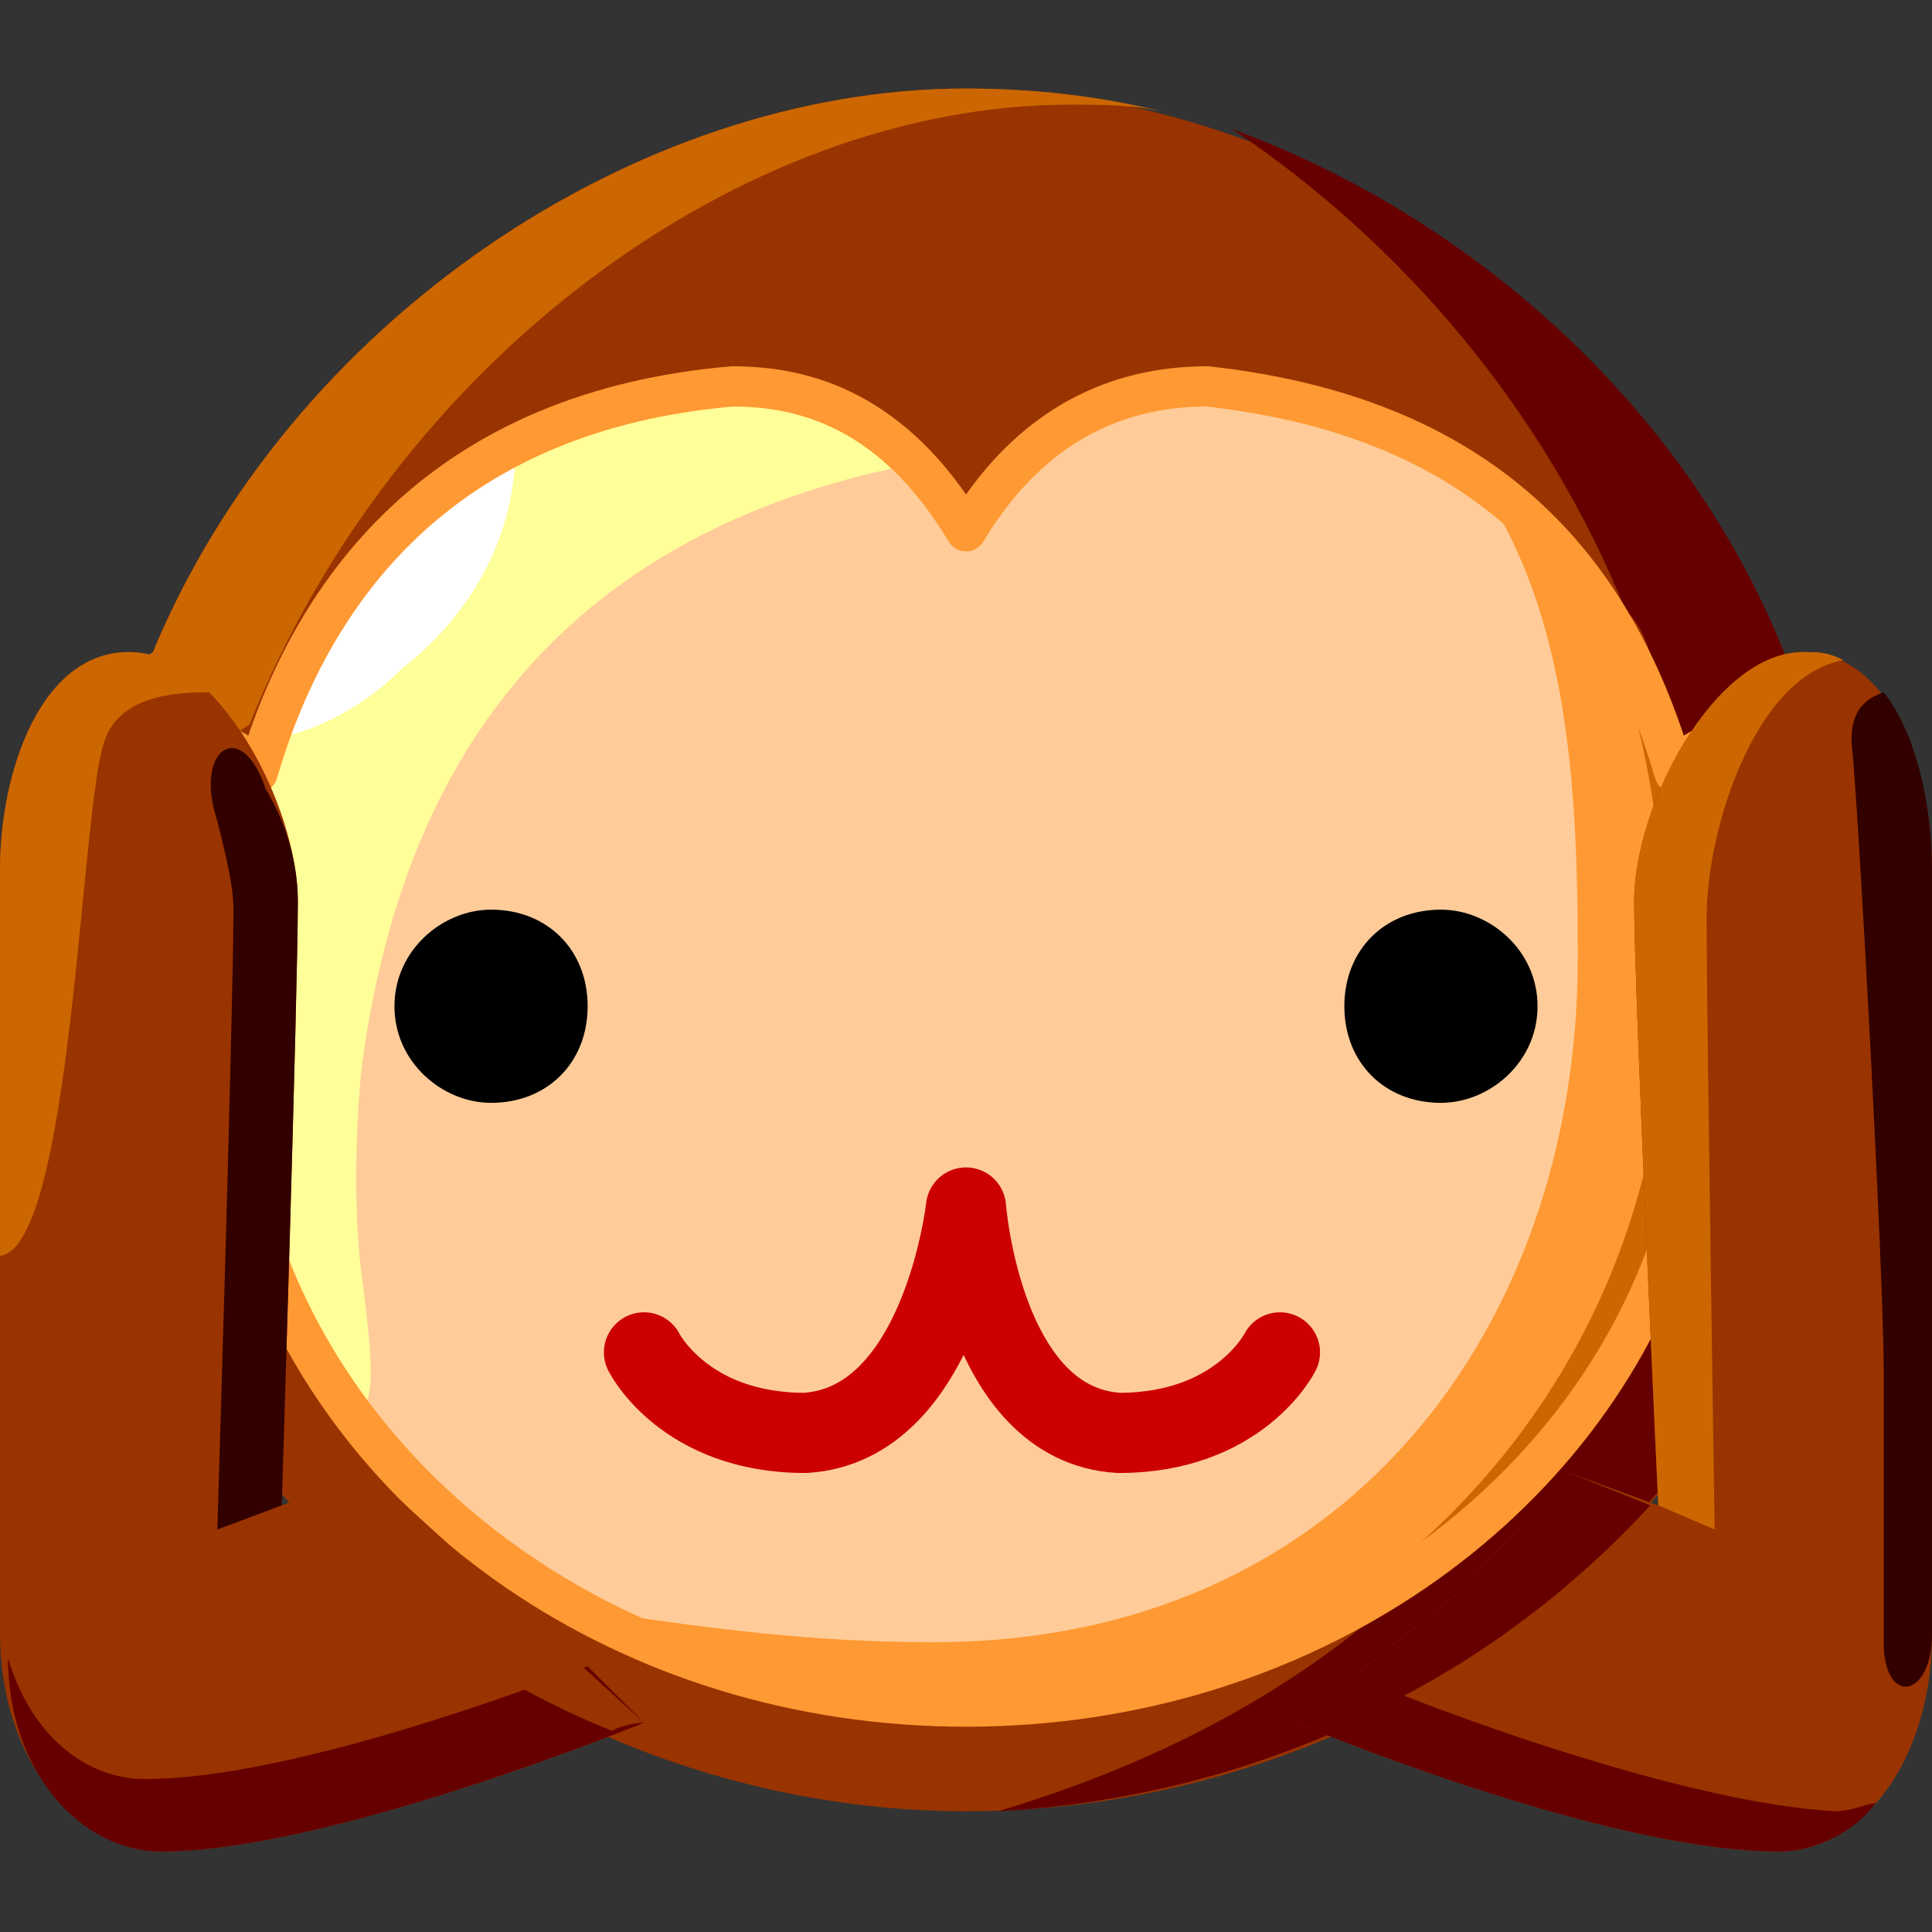 <svg xmlns="http://www.w3.org/2000/svg" height="24" width="24">
    <rect width="100%" height="100%" fill="#333333" stroke="none"/>
    <g transform="matrix(1,0,0,-1,-264,408)" id="KDDI_D_">        <path d="M288 395.6c0 1.9-.7 3.5-1.8 4.2-1.7 4.2-6 7.1-10.2 7.1-4.1 0-8.4-2.9-10.1-7-1.1-.7-1.9-2.3-1.9-4.3 0-2.3 1-4.1 2.4-4.5 1.9-3.6 5.8-5.6 9.6-5.6 3.9 0 7.8 2 9.7 5.6 1.3.4 2.3 2.3 2.3 4.5z" fill="#930"/>
        <path d="M267.1 399c1.8 4.5 6.1 7.7 10.2 7.7.4 0 .8 0 1.2-.1-.8.2-1.6.3-2.5.3-4.1 0-8.4-2.9-10.1-7-1.1-.7-1.9-2.3-1.9-4.3s.8-3.6 1.8-4.3c-.3.9-.6 1.9-.6 3 0 2.2.8 4 1.9 4.7z" fill="#c60"/>
        <path d="M286.2 399.8c-1.2 3.1-3.9 5.5-6.9 6.6 2.1-1.4 3.9-3.5 4.9-6 1-.7.8-8.8-.5-9.2-1.6-3.1-4.3-4.8-7.3-5.7 3.7.2 7.4 2.1 9.3 5.6 1.3.4 2.3 2.3 2.3 4.5 0 1.9-.7 3.5-1.8 4.2z" fill="#600"/>
        <path d="M268 395.6c0-1.8-.7-3.3-1.6-3.3-.9 0-1.7 1.5-1.7 3.3 0 1.8.8 3.2 1.7 3.2.9 0 1.6-1.4 1.6-3.2zM283.9 395.6c0-1.8.8-3.3 1.7-3.3.9 0 1.7 1.5 1.7 3.3 0 1.8-.8 3.2-1.7 3.2-.9 0-1.7-1.4-1.7-3.2z" fill="#fc9"/>
        <path d="M285.2 395.1c0-4.5-4.1-8.3-9.2-8.3s-9.2 3.8-9.2 8.3c0 4.6 1.8 8.4 9.2 8.4 7.4 0 9.2-3.8 9.2-8.4z" fill="#fc9"/>
        <path d="M268.5 392.1c-.1.7-.1 1.8 0 2.7.4 2.9 1.8 6.6 7.2 7.5.4 0 3.8 1.2.3 1.2-7.4 0-9.2-3.8-9.2-8.4 0-1.5.5-3 1.3-4.3.7-.9.5.5.4 1.3z" fill="#ff9"/>
        <path d="M282.5 401.8c1-1.6 1.1-3.7 1.1-5.7 0-4.6-2.9-8.5-8-8.5-1.2 0-2.4.1-4.3.4 1.4-.8 3-1.2 4.7-1.2 5.1 0 9.2 3.8 9.2 8.3 0 2.7-.6 5.1-2.7 6.7zM282.5 401.8z" fill="#f93"/>
        <path d="M285.2 395.1c0 1.9-.3 3.6-1.2 5 .5-1.3.7-2.8.7-4.4 0-3.5-1.9-6.5-4.8-8.1 3.2 1.4 5.3 4.2 5.3 7.5z" fill="#c60"/>
        <path d="M275.9 404.5l4.4-1.5s-2.6 1.1-4.3-1.6c-1.7 2.8-4.3 1.6-4.3 1.6z" fill="#930"/>
        <path d="M267.3 398.8c.6.1 1.2.4 1.7.9.9.7 1.4 1.7 1.4 2.7-1.6-.9-2.5-2.1-3.1-3.6z" fill="#fff"/>
        <path d="M285.6 398.8c-.3 0-.6-.1-.8-.4-.7 2.4-2.2 4.4-5.8 4.8-.9 0-2.1-.3-3-1.8-.9 1.5-2 1.8-2.9 1.8-3.5-.3-5.2-2.4-5.9-4.8-.2.3-.5.4-.8.4-.9 0-1.7-1.4-1.7-3.2 0-1.8.8-3.3 1.7-3.3.3 0 .5.2.8.4 1.1-3.4 4.6-5.9 8.8-5.9 4.2 0 7.7 2.5 8.8 5.9.3-.2.5-.4.8-.4.9 0 1.7 1.5 1.7 3.3 0 1.8-.8 3.2-1.7 3.2z" fill="none" stroke="#f93" stroke-width=".5" stroke-linejoin="round"/>
        <path d="M271.3 395.5c0-.7-.5-1.2-1.2-1.2-.6 0-1.2.5-1.2 1.2s.6 1.2 1.2 1.2c.7 0 1.2-.5 1.2-1.2zM280.7 395.5c0-.7.5-1.2 1.2-1.2.6 0 1.2.5 1.2 1.2s-.6 1.2-1.2 1.2c-.7 0-1.2-.5-1.2-1.2z"/>
        <path d="M272 391.2s.5-1 2-1c1.7.1 2 2.8 2 2.8s.2-2.7 1.9-2.8c1.5 0 2 1 2 1" fill="none" stroke="#c00" stroke-width=".996" stroke-linecap="round" stroke-linejoin="round"/>
        <path d="M272 386.6s-3.9-1.6-6-1.6c-1 0-2 1.1-2 2.7v9.5c0 1.2.5 2.7 1.6 2.7s2.1-1.9 2.1-3.1c0-1.1-.2-7.5-.2-7.5l1.1.4z" fill="#930"/>
        <path d="M265.8 385.9c-.7 0-1.4.5-1.7 1.5 0-1.4.9-2.4 1.9-2.4 2.1 0 6 1.6 6 1.6l-.7.7c-1.3-.5-3.9-1.4-5.5-1.4z" fill="#600"/>
        <path d="M266.7 397.8c.1-.4.2-.8.2-1.1 0-1.2-.2-7.7-.2-7.7l.8.3s.2 6.4.2 7.5c0 .4-.1.9-.4 1.4-.3.9-.9.5-.6-.4z" fill="#300"/>
        <path d="M266.6 399.4c-.3.3-.6.5-1 .5-1.1 0-1.6-1.5-1.6-2.7v-4.8c.9.1 1 5.6 1.3 6.4.2.6 1 .6 1.3.6z" fill="#c60"/>
        <path d="M282.1 388.2l-2-1.6s3.8-1.6 6-1.6c1 0 1.9 1.1 1.9 2.7v9.5c0 1.2-.5 2.7-1.6 2.7s-2.1-1.9-2.1-3.1c0-1.1.3-7.5.3-7.5l-1.1.4z" fill="#930"/>
        <path d="M280.8 387.2l-.7-.6s3.8-1.6 6-1.6c.4 0 .9.2 1.2.6-.1 0-.3-.1-.5-.1-1.9.1-5.1 1.3-6 1.7z" fill="#600"/>
        <path d="M285.3 389s-.1 6.5-.1 7.6c0 1.1.6 3 1.7 3.2-.2.1-.3.1-.5.1-1.1 0-2.1-1.9-2.1-3.1 0-1.1.3-7.5.3-7.5z" fill="#c60"/>
        <path d="M287.4 387.6c0-.8.6-.7.6.1v9.5c0 .8-.2 1.7-.6 2.2-.3-.1-.4-.3-.4-.6.1-1 .4-6.7.4-7.8v-3.4z" fill="#300"/>
        <path d="M267.6 389.3c1.1-1.2 2.5-2.2 4-2.8.2.1.4.1.4.1l-3.4 3.1z" fill="#930"/>
        <path d="M284.5 389.3l-1 .4-1.4-1.5-2-1.6s.1 0 .4-.1c1.5.6 2.9 1.6 4 2.8z" fill="#600"/>
    </g>
</svg>

